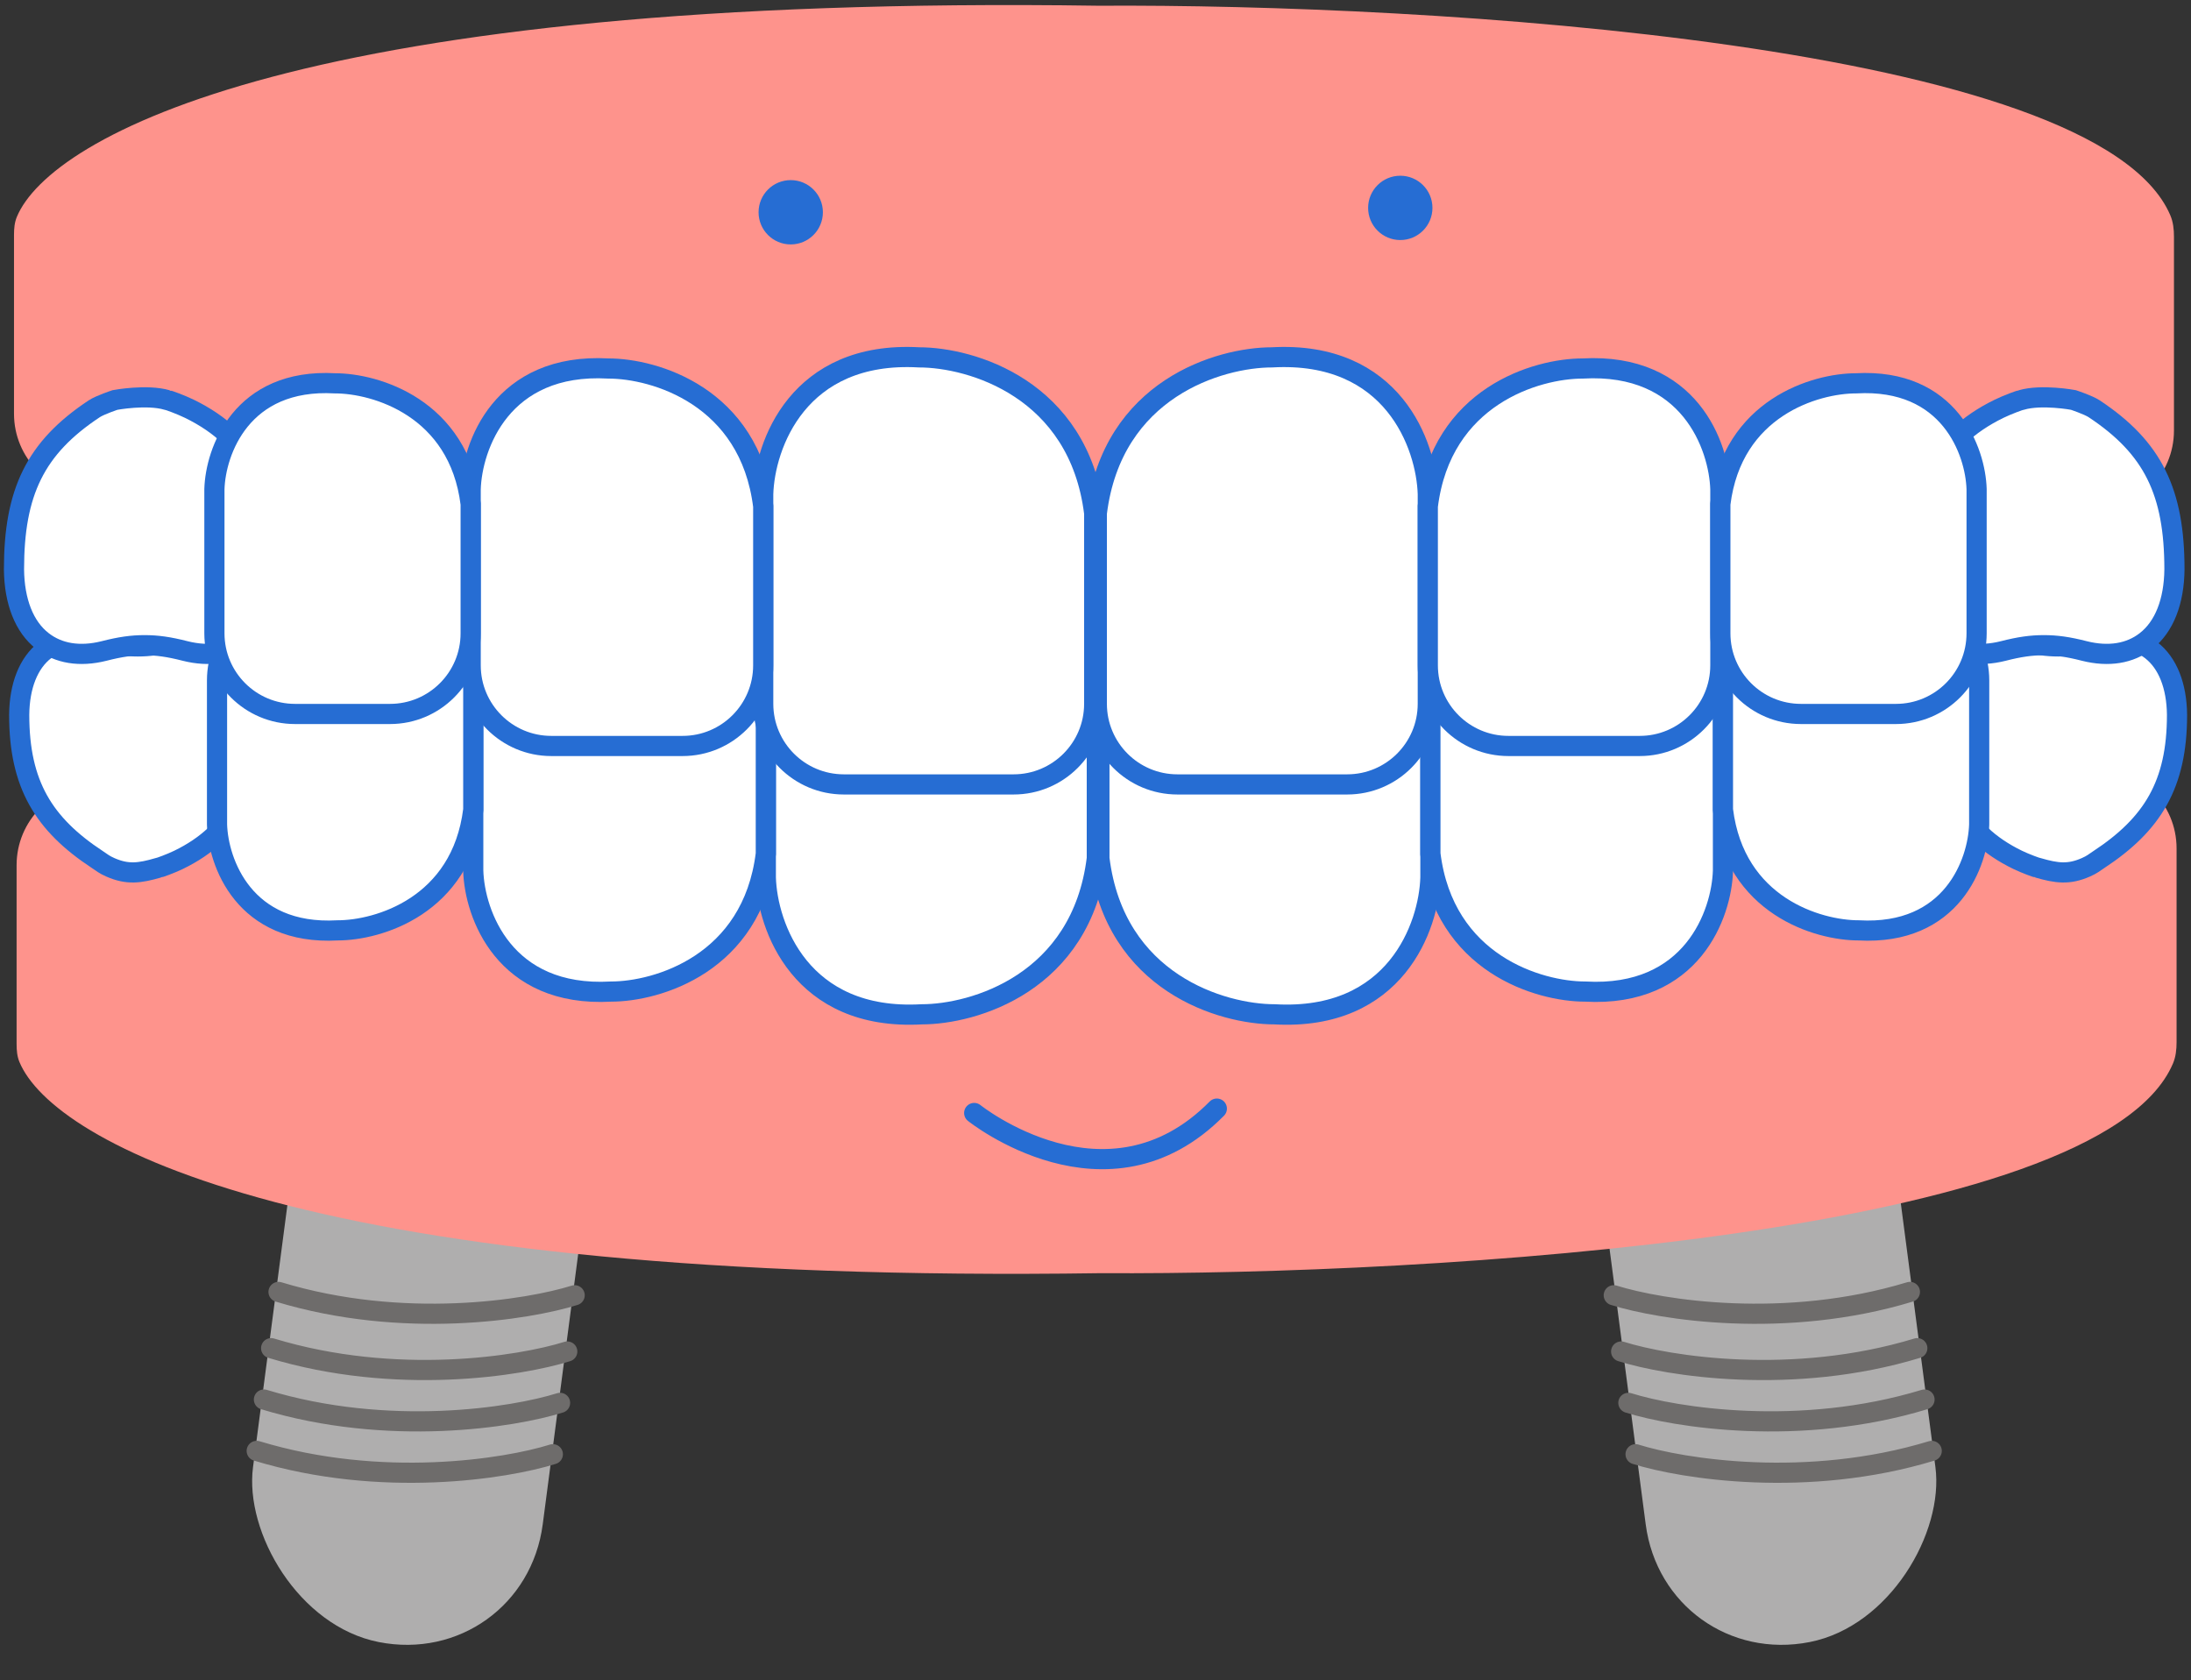 <svg width="163" height="125" viewBox="0 0 163 125" fill="none" xmlns="http://www.w3.org/2000/svg">
<rect x="0" y="0" width="163" height="125" fill="#333333" stroke="none"/>
<rect width="21.97" height="69.441" rx="10.985" transform="matrix(0.981 0.194 -0.13 0.991 26.423 51.217)" fill="#AFAEAE"/>
<path d="M42.752 96.365C39.273 97.456 29.994 98.935 20.721 96.117" stroke="#6E6C6B" stroke-width="1.5" stroke-linecap="round"/>
<path d="M42.202 100.549C38.723 101.641 29.445 103.12 20.171 100.301" stroke="#6E6C6B" stroke-width="1.5" stroke-linecap="round"/>
<path d="M41.666 104.37C38.187 105.462 28.909 106.941 19.635 104.122" stroke="#6E6C6B" stroke-width="1.5" stroke-linecap="round"/>
<path d="M41.129 108.192C37.649 109.284 28.372 110.763 19.098 107.944" stroke="#6E6C6B" stroke-width="1.5" stroke-linecap="round"/>
<rect width="21.97" height="69.441" rx="10.985" transform="matrix(-0.981 0.194 0.13 0.991 136.386 51.217)" fill="#AFAEAE"/>
<path d="M120.056 96.365C123.536 97.456 132.814 98.935 142.088 96.117" stroke="#6E6C6B" stroke-width="1.5" stroke-linecap="round"/>
<path d="M120.606 100.549C124.086 101.641 133.364 103.12 142.638 100.301" stroke="#6E6C6B" stroke-width="1.5" stroke-linecap="round"/>
<path d="M121.143 104.37C124.623 105.462 133.901 106.941 143.175 104.122" stroke="#6E6C6B" stroke-width="1.5" stroke-linecap="round"/>
<path d="M121.679 108.192C125.159 109.284 134.437 110.763 143.711 107.944" stroke="#6E6C6B" stroke-width="1.5" stroke-linecap="round"/>
<path d="M81.917 94.721C22.791 95.585 3.924 84.989 1.445 79.006C1.271 78.587 1.235 78.131 1.235 77.677V64.364C1.235 61.07 3.891 58.392 7.185 58.364L155.876 57.12C159.21 57.092 161.927 59.787 161.927 63.12V77.536C161.927 78.083 161.869 78.63 161.654 79.133C156.182 91.925 106.53 94.867 81.917 94.721Z" fill="#FE938C"/>
<path d="M94.818 75.463C103.841 75.972 106.309 68.897 106.415 65.296V49.691C106.415 46.377 103.728 43.691 100.415 43.691H87.791C84.477 43.691 81.791 46.377 81.791 49.691V63.867C82.935 73.144 90.952 75.463 94.818 75.463Z" fill="white" stroke="#266DD3" stroke-width="1.5" stroke-miterlimit="10"/>
<path d="M117.929 73.771C125.905 74.22 128.086 67.967 128.18 64.784V51.688C128.18 48.374 125.493 45.688 122.18 45.688H112.415C109.101 45.688 106.415 48.374 106.415 51.688V63.52C107.426 71.721 114.512 73.771 117.929 73.771Z" fill="white" stroke="#266DD3" stroke-width="1.5" stroke-miterlimit="10"/>
<path d="M160.039 48.373C158.961 47.531 157.515 47.294 155.875 47.704C154.774 47.984 153.976 48.092 153.134 48.092C152.293 48.092 151.494 47.984 150.394 47.704C148.754 47.294 147.308 47.531 146.229 48.373C144.999 49.343 144.33 51.048 144.33 53.184C144.33 58.385 145.808 61.891 150.11 63.974C150.679 64.249 151.542 64.564 151.617 64.564C153 64.963 153.9 65.089 155.179 64.526C155.658 64.315 155.775 64.192 156.14 63.952C160.134 61.326 161.96 58.363 161.96 53.184C161.938 51.027 161.269 49.322 160.039 48.373Z" fill="white" stroke="#266DD3" stroke-width="1.5" stroke-miterlimit="10"/>
<path d="M138.264 69.217C145.25 69.611 147.16 64.133 147.242 61.346V50.619C147.242 47.306 144.556 44.619 141.242 44.619H134.179C130.865 44.619 128.179 47.306 128.179 50.619V60.239C129.064 67.421 135.271 69.217 138.264 69.217Z" fill="white" stroke="#266DD3" stroke-width="1.5" stroke-miterlimit="10"/>
<path d="M68.571 75.463C59.547 75.972 57.08 68.897 56.974 65.296V49.691C56.974 46.377 59.66 43.691 62.974 43.691H75.598C78.911 43.691 81.598 46.377 81.598 49.691V63.867C80.454 73.144 72.436 75.463 68.571 75.463Z" fill="white" stroke="#266DD3" stroke-width="1.5" stroke-miterlimit="10"/>
<path d="M45.459 73.771C37.483 74.22 35.302 67.967 35.208 64.784V51.688C35.208 48.374 37.895 45.688 41.208 45.688H50.973C54.286 45.688 56.973 48.374 56.973 51.688V63.52C55.962 71.721 48.875 73.771 45.459 73.771Z" fill="white" stroke="#266DD3" stroke-width="1.5" stroke-miterlimit="10"/>
<path d="M3.348 48.373C4.427 47.531 5.873 47.294 7.513 47.704C8.613 47.984 9.412 48.092 10.253 48.092C11.095 48.092 11.893 47.984 12.994 47.704C14.634 47.294 16.079 47.531 17.158 48.373C18.388 49.343 19.057 51.048 19.057 53.184C19.057 58.385 17.58 61.891 13.277 63.974C12.709 64.249 11.845 64.564 11.771 64.564C10.388 64.963 9.488 65.089 8.208 64.526C7.73 64.315 7.613 64.192 7.248 63.952C3.254 61.326 1.428 58.363 1.428 53.184C1.449 51.027 2.118 49.322 3.348 48.373Z" fill="white" stroke="#266DD3" stroke-width="1.5" stroke-miterlimit="10"/>
<path d="M25.124 69.217C18.138 69.611 16.228 64.133 16.146 61.346V50.619C16.146 47.306 18.832 44.619 22.146 44.619H29.209C32.523 44.619 35.209 47.306 35.209 50.619V60.239C34.324 67.421 28.117 69.217 25.124 69.217Z" fill="white" stroke="#266DD3" stroke-width="1.5" stroke-miterlimit="10"/>
<path d="M81.723 0.426C22.597 -0.438 3.73 10.158 1.251 16.141C1.078 16.561 1.042 17.016 1.042 17.47V30.783C1.042 34.077 3.698 36.755 6.992 36.783L155.683 38.027C159.016 38.055 161.733 35.361 161.733 32.027V17.611C161.733 17.064 161.675 16.517 161.46 16.014C155.989 3.222 106.336 0.28 81.723 0.426Z" fill="#FE938C"/>
<path d="M94.624 26.587C103.648 26.078 106.115 33.153 106.221 36.754V52.359C106.221 55.673 103.535 58.359 100.221 58.359H87.598C84.284 58.359 81.598 55.673 81.598 52.359V38.184C82.742 28.906 90.759 26.587 94.624 26.587Z" fill="white" stroke="#266DD3" stroke-width="1.5" stroke-miterlimit="10"/>
<path d="M117.736 27.416C125.711 26.967 127.893 33.22 127.986 36.403V49.499C127.986 52.813 125.3 55.499 121.986 55.499H112.222C108.908 55.499 106.222 52.813 106.222 49.499V37.667C107.233 29.466 114.319 27.416 117.736 27.416Z" fill="white" stroke="#266DD3" stroke-width="1.5" stroke-miterlimit="10"/>
<path d="M159.653 47.691C158.466 48.623 156.874 48.886 155.069 48.432C153.857 48.121 152.978 48.001 152.052 48.001C151.125 48.001 150.247 48.121 149.035 48.432C147.23 48.886 145.638 48.623 144.45 47.691C143.096 46.615 142.36 44.727 142.36 42.361C142.36 36.601 143.987 32.718 148.723 30.411C149.349 30.106 150.299 29.758 150.382 29.758C151.904 29.316 154.25 29.758 154.25 29.758C154.25 29.758 155.362 30.125 155.795 30.411C160.191 33.32 161.768 36.625 161.768 42.361C161.744 44.751 161.007 46.639 159.653 47.691Z" fill="white" stroke="#266DD3" stroke-width="1.5" stroke-miterlimit="10"/>
<path d="M3.155 47.691C4.343 48.623 5.934 48.886 7.74 48.432C8.951 48.121 9.83 48.001 10.757 48.001C11.683 48.001 12.562 48.121 13.774 48.432C15.579 48.886 17.171 48.623 18.358 47.691C19.712 46.615 20.449 44.727 20.449 42.361C20.449 36.601 18.822 32.718 14.086 30.411C13.46 30.106 12.509 29.758 12.427 29.758C10.905 29.316 8.559 29.758 8.559 29.758C8.559 29.758 7.446 30.125 7.014 30.411C2.617 33.32 1.041 36.625 1.041 42.361C1.065 44.751 1.801 46.639 3.155 47.691Z" fill="white" stroke="#266DD3" stroke-width="1.5" stroke-miterlimit="10"/>
<path d="M138.071 28.519C145.057 28.125 146.968 33.602 147.05 36.39V47.117C147.05 50.43 144.363 53.117 141.05 53.117H133.986C130.673 53.117 127.986 50.43 127.986 47.117V37.497C128.872 30.314 135.079 28.519 138.071 28.519Z" fill="white" stroke="#266DD3" stroke-width="1.5" stroke-miterlimit="10"/>
<path d="M68.376 26.587C59.353 26.078 56.886 33.153 56.78 36.754V52.359C56.78 55.673 59.466 58.359 62.78 58.359H75.403C78.717 58.359 81.403 55.673 81.403 52.359V38.184C80.26 28.906 72.242 26.587 68.376 26.587Z" fill="white" stroke="#266DD3" stroke-width="1.5" stroke-miterlimit="10"/>
<path d="M45.266 27.416C37.291 26.967 35.109 33.22 35.016 36.403V49.499C35.016 52.813 37.702 55.499 41.016 55.499H50.78C54.094 55.499 56.78 52.813 56.78 49.499V37.667C55.769 29.466 48.683 27.416 45.266 27.416Z" fill="white" stroke="#266DD3" stroke-width="1.5" stroke-miterlimit="10"/>
<path d="M24.93 28.519C17.944 28.125 16.033 33.602 15.951 36.39V47.117C15.951 50.43 18.638 53.117 21.951 53.117H29.015C32.328 53.117 35.015 50.43 35.015 47.117V37.497C34.129 30.314 27.922 28.519 24.93 28.519Z" fill="white" stroke="#266DD3" stroke-width="1.5" stroke-miterlimit="10"/>
<path d="M58.826 18.185C60.147 18.185 61.219 17.114 61.219 15.792C61.219 14.471 60.147 13.4 58.826 13.4C57.505 13.4 56.434 14.471 56.434 15.792C56.434 17.114 57.505 18.185 58.826 18.185Z" fill="#266DD3"/>
<path d="M104.175 17.859C105.496 17.859 106.567 16.788 106.567 15.466C106.567 14.145 105.496 13.074 104.175 13.074C102.853 13.074 101.782 14.145 101.782 15.466C101.782 16.788 102.853 17.859 104.175 17.859Z" fill="#266DD3"/>
<path d="M72.475 82.804C72.475 82.804 82.371 90.743 90.527 82.478" stroke="#266DD3" stroke-width="1.5" stroke-miterlimit="10" stroke-linecap="round"/>
</svg>
